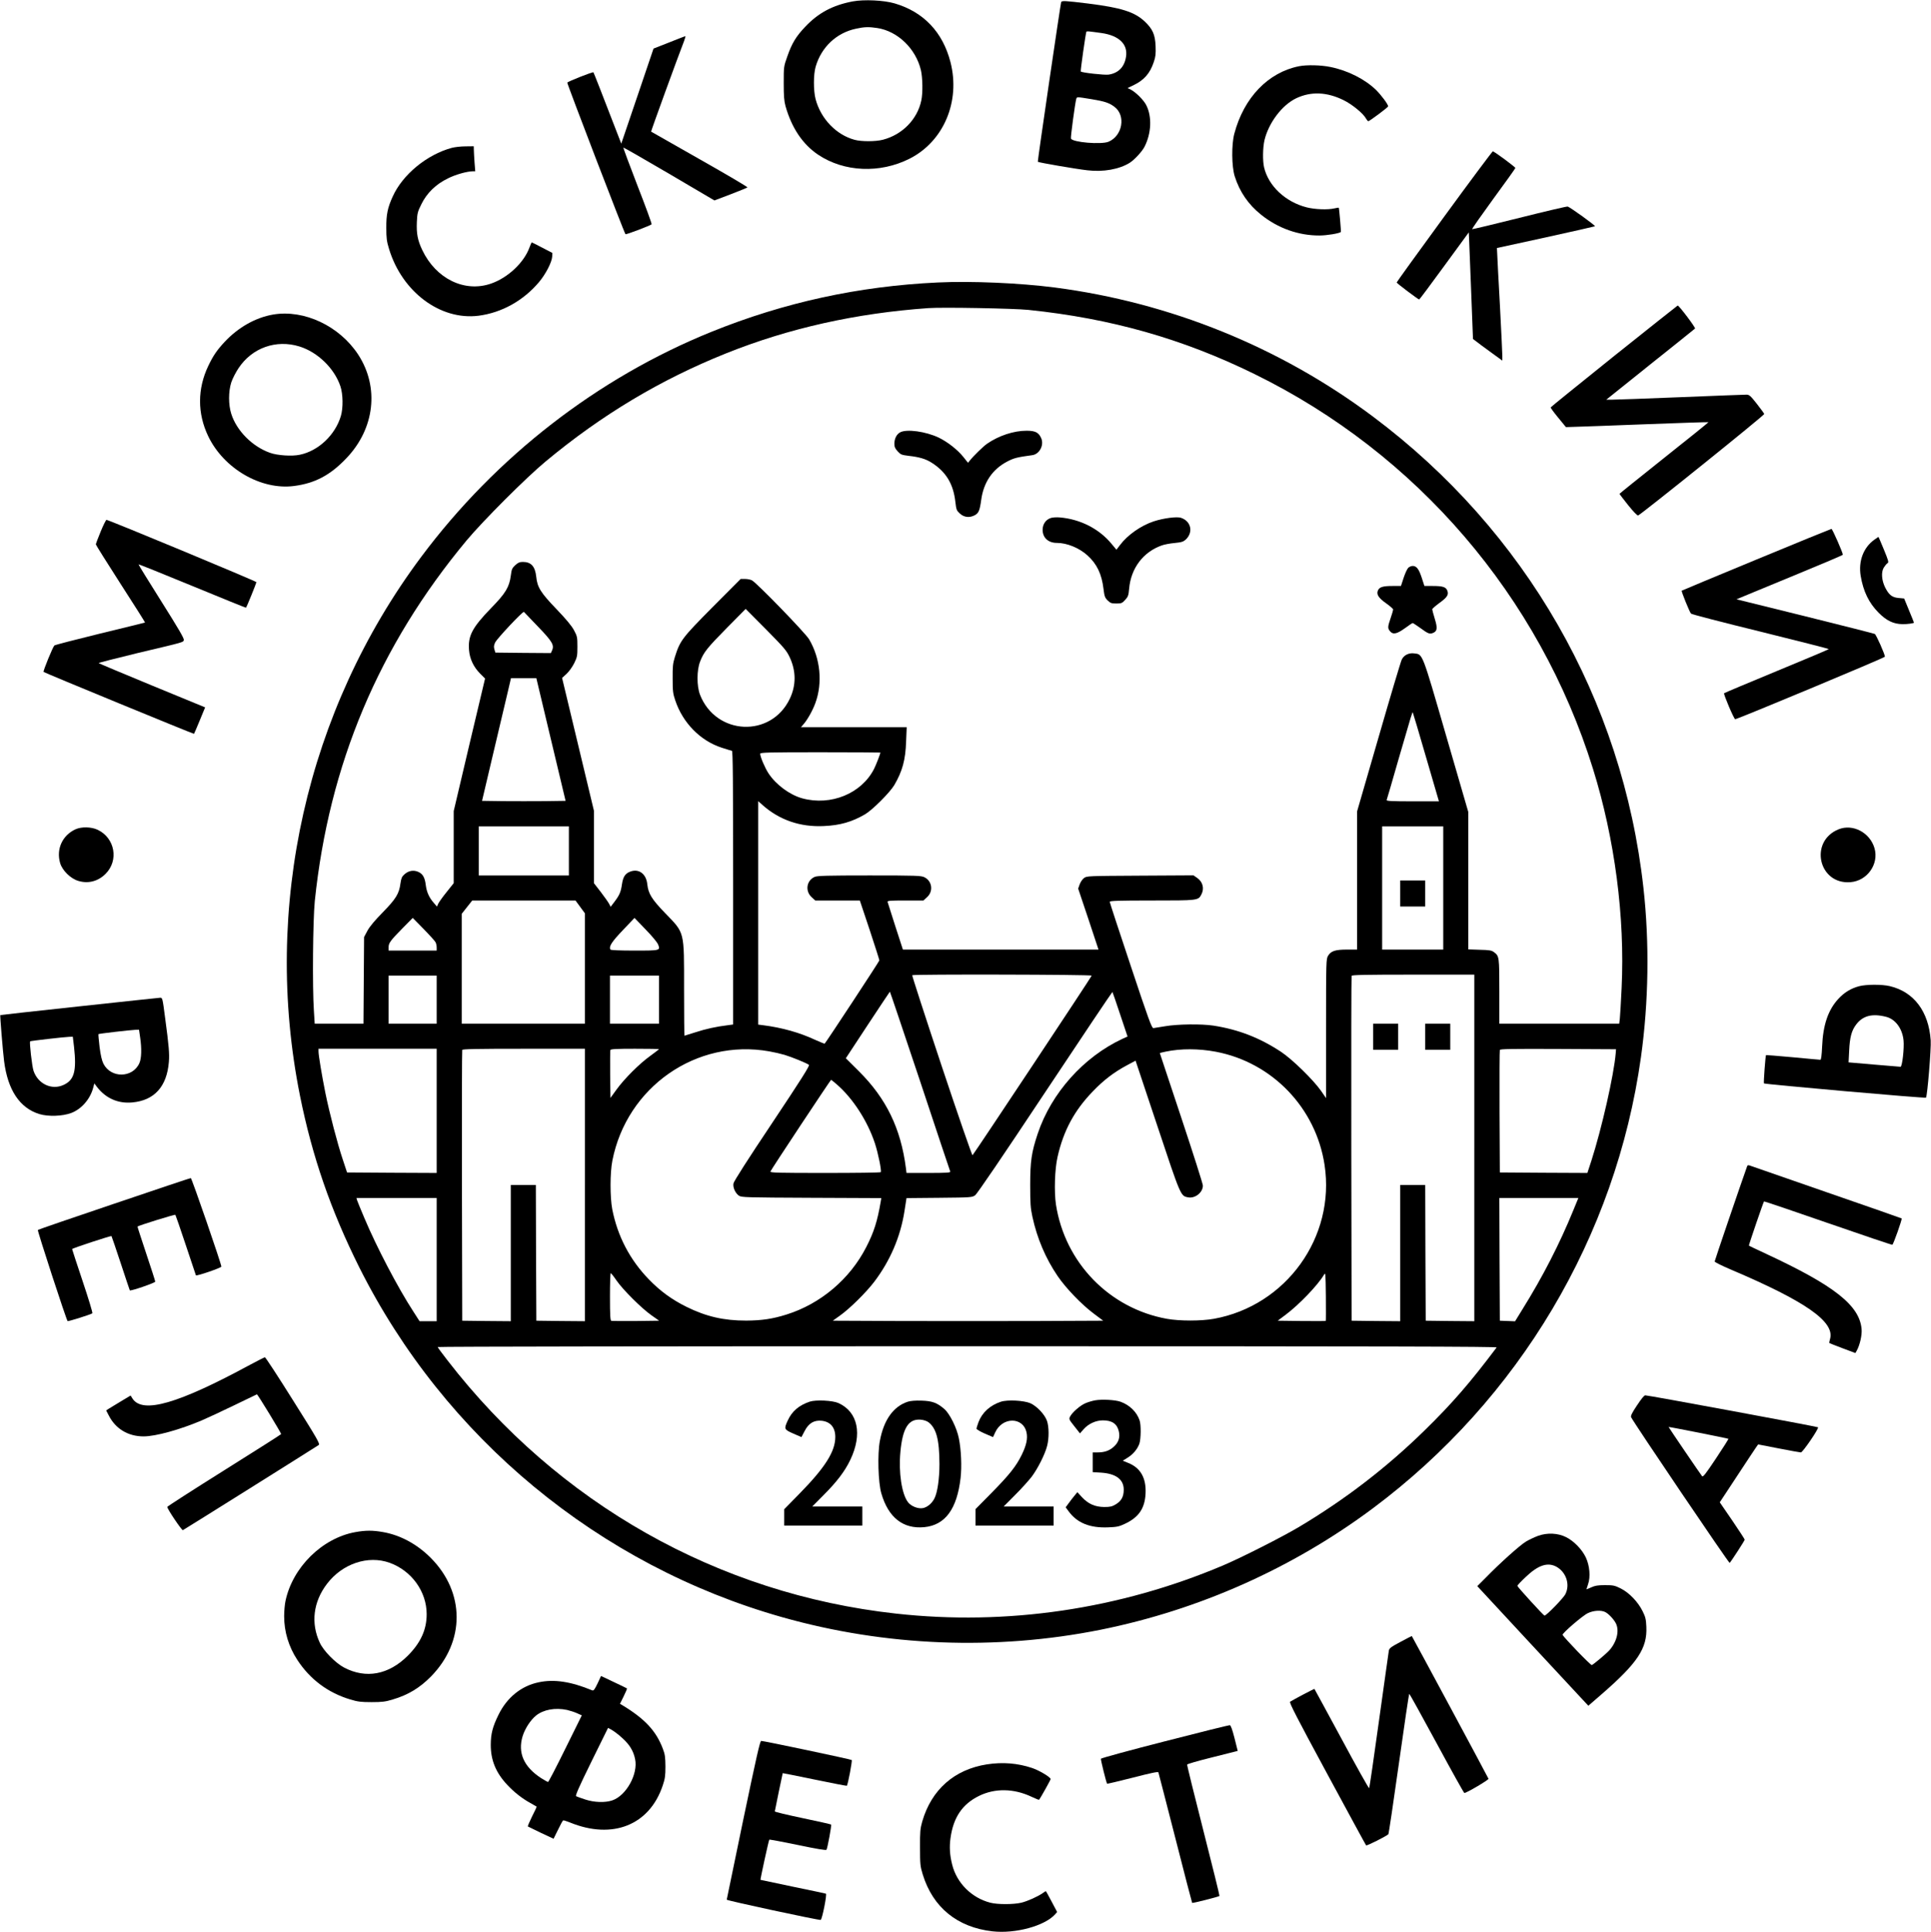 <?xml version="1.0" standalone="no"?>
<!DOCTYPE svg PUBLIC "-//W3C//DTD SVG 20010904//EN"
 "http://www.w3.org/TR/2001/REC-SVG-20010904/DTD/svg10.dtd">
<svg version="1.0" xmlns="http://www.w3.org/2000/svg"
 width="1928pt" height="1929pt" viewBox="0 0 1928 1929"
 preserveAspectRatio="xMidYMid meet">

<g transform="translate(0,1929) scale(0.1,-0.1)"
fill="#000000" stroke="none">
<path d="M8514 19276 c-200 -38 -344 -115 -475 -254 -91 -96 -132 -163 -178
-295 -36 -101 -36 -103 -36 -267 0 -129 4 -179 18 -230 62 -218 172 -382 328
-486 259 -172 614 -187 909 -39 342 172 511 572 410 965 -77 299 -268 501
-557 586 -109 32 -306 41 -419 20z m246 -266 c204 -32 384 -206 435 -421 17
-75 20 -226 4 -301 -39 -189 -190 -343 -384 -393 -73 -19 -213 -19 -281 -1
-184 49 -339 210 -391 407 -22 86 -22 245 1 324 57 195 208 337 401 378 85 19
130 20 215 7z"/>
<path d="M10595 19268 c-8 -27 -237 -1589 -233 -1593 7 -8 386 -73 495 -85
160 -19 319 10 423 75 47 30 124 113 148 161 68 134 75 299 17 414 -25 50
-103 128 -154 155 l-33 16 59 28 c106 51 165 118 203 232 18 53 21 80 18 159
-5 116 -29 170 -109 246 -102 95 -232 137 -567 179 -231 28 -261 30 -267 13z
m404 -308 c173 -25 263 -111 244 -235 -15 -103 -76 -165 -174 -180 -40 -6
-266 19 -278 31 -5 4 49 384 56 397 4 7 15 6 152 -13z m-101 -660 c133 -22
177 -37 230 -77 115 -87 80 -289 -60 -348 -73 -30 -361 -6 -375 32 -5 12 41
354 53 396 7 21 3 21 152 -3z"/>
<path d="M6680 18866 l-155 -61 -161 -475 -161 -474 -31 80 c-164 426 -244
629 -247 632 -6 7 -257 -92 -261 -103 -4 -9 569 -1502 581 -1513 6 -6 254 88
261 99 3 5 -60 178 -141 385 -80 207 -144 379 -141 381 2 2 208 -116 457 -262
l452 -266 161 61 c89 34 164 65 169 69 4 4 -210 130 -475 280 -266 151 -485
275 -487 277 -3 3 262 732 330 907 10 26 15 47 11 46 -4 -1 -77 -29 -162 -63z"/>
<path d="M12971 18629 c-309 -61 -552 -314 -647 -674 -29 -109 -27 -326 4
-425 49 -155 136 -282 264 -384 168 -135 374 -208 582 -207 75 0 199 21 214
35 3 4 -17 238 -21 242 -1 2 -20 -1 -42 -6 -68 -16 -196 -11 -279 10 -212 54
-382 214 -425 400 -15 65 -13 195 4 270 41 173 176 352 317 419 148 70 307 63
473 -19 86 -42 198 -134 224 -184 8 -14 18 -26 23 -26 12 0 198 139 198 148 0
20 -68 111 -120 163 -111 108 -280 194 -455 230 -95 20 -237 23 -314 8z"/>
<path d="M4511 17814 c-248 -67 -491 -266 -590 -486 -51 -111 -65 -181 -64
-313 0 -100 4 -135 27 -209 130 -430 512 -716 894 -668 231 30 447 150 603
335 67 79 128 198 132 253 l2 39 -100 52 c-55 29 -102 52 -105 53 -3 0 -13
-22 -23 -49 -54 -151 -214 -303 -384 -362 -264 -92 -551 48 -687 335 -46 96
-59 164 -54 279 4 88 7 102 46 180 54 110 144 198 264 256 77 39 190 70 248
71 l25 0 -7 88 c-3 48 -7 104 -7 125 l-1 37 -82 -1 c-46 0 -107 -7 -137 -15z"/>
<path d="M14420 17128 c-261 -357 -475 -654 -475 -658 0 -8 214 -169 225 -170
3 0 116 151 250 335 l245 335 3 -62 c2 -35 11 -274 21 -532 l18 -470 33 -25
c18 -15 84 -63 147 -109 l113 -82 0 48 c0 26 -11 252 -24 502 -14 250 -26 482
-27 514 l-3 60 487 106 c268 59 489 109 492 111 7 7 -251 193 -273 197 -10 2
-227 -49 -482 -113 -254 -64 -466 -114 -471 -113 -5 2 91 138 211 303 121 165
220 303 220 308 0 10 -212 167 -225 166 -5 0 -224 -293 -485 -651z"/>
<path d="M9362 16470 c-789 -37 -1532 -199 -2257 -492 -1138 -460 -2152 -1246
-2900 -2248 -1145 -1534 -1587 -3498 -1210 -5378 122 -608 308 -1145 591
-1712 852 -1702 2393 -2977 4224 -3495 1032 -292 2132 -335 3180 -125 982 198
1915 614 2716 1211 1462 1091 2427 2714 2678 4504 77 550 86 1144 25 1690
-208 1880 -1177 3567 -2703 4708 -927 693 -2023 1137 -3176 1287 -351 45 -831
66 -1168 50z m908 -274 c822 -85 1538 -288 2255 -640 1622 -795 2844 -2220
3380 -3941 218 -700 320 -1480 286 -2189 -7 -144 -15 -282 -18 -308 l-6 -48
-598 0 -599 0 0 323 c0 346 -1 352 -53 391 -24 18 -46 22 -143 24 l-114 4 0
686 0 686 -221 761 c-244 842 -232 811 -319 822 -53 7 -101 -16 -124 -61 -9
-17 -113 -365 -231 -774 l-215 -742 0 -690 0 -690 -100 0 c-118 0 -161 -14
-190 -62 -19 -32 -20 -49 -20 -727 l0 -694 -51 74 c-76 108 -285 313 -398 388
-212 140 -425 223 -676 262 -118 18 -360 15 -480 -6 -55 -9 -109 -18 -119 -19
-16 -1 -47 83 -227 624 -115 344 -209 631 -209 637 0 10 90 13 420 13 462 0
464 0 495 60 32 61 14 128 -44 167 l-35 24 -532 -3 c-522 -3 -533 -3 -561 -24
-15 -11 -35 -40 -43 -63 l-15 -42 102 -304 101 -305 -976 0 -977 0 -75 231
c-41 127 -76 238 -78 245 -3 12 29 14 177 14 l181 0 36 33 c65 59 51 161 -26
199 -32 16 -80 18 -548 18 -424 0 -519 -3 -547 -14 -82 -35 -99 -141 -31 -203
l36 -33 222 0 223 0 98 -293 c53 -161 97 -298 97 -305 0 -9 -522 -803 -546
-831 -2 -2 -44 15 -93 37 -156 73 -333 123 -523 147 l-48 6 0 1115 0 1116 47
-42 c167 -147 374 -218 607 -207 163 7 282 41 414 118 74 44 247 217 291 291
81 139 112 251 118 436 l6 142 -528 0 -528 0 20 23 c41 44 96 141 124 218 74
202 50 445 -62 636 -37 63 -522 563 -571 589 -15 8 -46 14 -70 14 l-43 0 -281
-282 c-305 -308 -324 -333 -376 -498 -20 -64 -23 -95 -22 -215 0 -123 3 -150
26 -217 75 -225 251 -404 465 -473 48 -15 94 -30 101 -31 9 -3 12 -285 12
-1368 l0 -1364 -52 -7 c-117 -14 -225 -38 -325 -71 -58 -18 -107 -34 -109 -34
-2 0 -4 206 -4 458 0 597 9 561 -191 768 -131 136 -166 192 -176 285 -11 108
-88 162 -176 125 -46 -19 -66 -51 -77 -123 -11 -77 -24 -108 -72 -172 l-41
-54 -15 29 c-8 16 -46 69 -83 118 l-69 89 0 361 0 362 -159 663 -159 663 44
40 c25 23 58 69 77 107 30 61 32 73 32 166 0 95 -2 103 -35 165 -24 44 -79
110 -175 210 -157 163 -191 218 -201 322 -11 103 -51 148 -133 148 -33 0 -49
-7 -77 -33 -31 -29 -36 -40 -44 -104 -15 -114 -52 -176 -195 -322 -190 -196
-234 -279 -222 -422 7 -87 46 -169 110 -233 l50 -50 -157 -661 -156 -662 0
-360 0 -360 -71 -89 c-40 -49 -77 -102 -84 -117 l-12 -28 -31 36 c-47 53 -72
108 -81 179 -9 76 -30 113 -78 133 -47 19 -95 10 -135 -26 -26 -23 -32 -38
-40 -92 -13 -101 -45 -153 -176 -287 -79 -80 -130 -141 -153 -183 l-34 -64 -3
-432 -3 -433 -243 0 -244 0 -8 128 c-16 236 -10 908 9 1097 142 1364 639 2546
1516 3600 162 194 593 626 790 789 558 464 1144 815 1800 1078 629 252 1298
401 2021 452 144 10 853 -3 1000 -18z m-2386 -3466 c65 -138 66 -281 2 -415
-186 -393 -738 -368 -897 40 -33 86 -33 244 1 330 36 94 71 137 269 338 l186
188 202 -203 c181 -183 206 -212 237 -278z m-2511 303 c144 -150 163 -184 138
-239 l-11 -24 -277 2 -277 3 -10 33 c-7 25 -5 41 8 68 19 40 278 315 287 305
3 -3 67 -70 142 -148z m128 -1126 l146 -612 -208 -3 c-115 -1 -303 -1 -418 0
l-208 3 112 475 c62 261 127 537 145 613 l32 137 127 0 126 0 146 -613z m8737
-175 l129 -442 -263 0 c-206 0 -262 3 -259 13 3 6 57 192 120 412 133 458 136
468 141 462 2 -2 62 -203 132 -445z m-5448 45 c0 -13 -42 -121 -63 -163 -125
-246 -431 -372 -717 -294 -124 34 -261 135 -336 248 -36 54 -84 167 -84 197 0
13 82 15 600 15 330 0 600 -2 600 -3z m-3110 -982 l0 -245 -450 0 -450 0 0
245 0 245 450 0 450 0 0 -245z m8730 -370 l0 -615 -305 0 -305 0 0 615 0 615
305 0 305 0 0 -615z m-8617 -189 l47 -64 0 -551 0 -551 -615 0 -615 0 0 548 0
549 52 66 53 67 516 0 515 0 47 -64z m-1444 -353 c6 -12 11 -35 11 -52 l0 -31
-240 0 -240 0 0 34 c0 41 17 65 142 192 l99 100 108 -110 c60 -61 114 -121
120 -133z m2220 -18 c26 -65 28 -65 -233 -65 -150 0 -237 4 -241 10 -18 30 12
77 124 194 l116 122 110 -114 c61 -62 116 -129 124 -147z m4331 -315 c0 -9
-1169 -1771 -1190 -1793 -4 -5 -143 396 -308 891 -165 496 -297 903 -294 906
10 11 1792 7 1792 -4z m3820 -1720 l0 -1730 -242 2 -243 3 -3 678 -2 677 -125
0 -125 0 0 -680 0 -680 -242 2 -243 3 -3 1715 c-1 943 0 1721 3 1728 3 9 136
12 615 12 l610 0 0 -1730z m-10360 1480 l0 -240 -240 0 -240 0 0 240 0 240
240 0 240 0 0 -240z m2220 0 l0 -240 -245 0 -245 0 0 240 0 240 245 0 245 0 0
-240z m2606 -812 c163 -491 299 -899 302 -905 3 -10 -44 -13 -216 -13 l-221 0
-6 48 c-51 397 -196 695 -469 967 l-131 130 219 333 c120 182 220 332 221 332
2 0 137 -402 301 -892z m1998 665 l74 -221 -51 -23 c-388 -181 -710 -541 -846
-947 -62 -186 -75 -274 -75 -512 0 -185 3 -229 22 -317 47 -217 133 -418 253
-594 82 -120 238 -282 358 -372 l96 -72 -678 -3 c-373 -1 -981 -1 -1350 0
l-672 3 70 50 c98 69 264 233 345 340 158 209 260 447 300 700 6 39 13 84 16
102 l5 32 327 3 c319 3 328 4 358 25 20 14 277 392 699 1028 367 553 670 1004
672 1002 2 -2 37 -103 77 -224z m-6824 -963 l0 -620 -447 2 -448 3 -43 130
c-53 158 -132 461 -173 662 -35 175 -69 377 -69 416 l0 27 590 0 590 0 0 -620z
m1480 -740 l0 -1360 -242 2 -243 3 -3 678 -2 677 -125 0 -125 0 0 -680 0 -680
-242 2 -243 3 -3 1345 c-1 740 0 1351 3 1358 3 9 136 12 615 12 l610 0 0
-1360z m740 1356 c0 -2 -39 -32 -87 -67 -109 -78 -259 -228 -338 -337 l-60
-83 -3 233 c-1 128 0 238 2 245 4 10 61 13 246 13 132 0 240 -2 240 -4z m1100
-22 c47 -8 116 -24 153 -35 73 -22 223 -83 244 -100 9 -8 -80 -149 -368 -581
-240 -359 -383 -582 -386 -603 -7 -41 19 -97 55 -122 25 -17 71 -18 724 -21
l697 -3 -5 -32 c-34 -201 -69 -309 -145 -457 -163 -319 -455 -566 -795 -673
-140 -44 -247 -60 -404 -61 -224 0 -398 40 -595 137 -146 72 -264 158 -377
275 -189 195 -312 430 -365 699 -23 120 -23 366 1 486 144 736 840 1220 1566
1091z m4460 -4 c563 -107 999 -561 1085 -1130 110 -720 -384 -1406 -1105
-1536 -126 -23 -344 -23 -470 0 -574 104 -1017 560 -1107 1141 -19 128 -12
353 16 475 59 262 168 464 352 654 108 113 212 192 341 261 l86 46 218 -653
c233 -701 232 -697 304 -711 71 -15 150 47 150 117 0 17 -97 321 -215 676
-118 355 -215 646 -215 647 0 1 26 7 58 14 152 32 332 31 502 -1z m3992 -15
c-18 -217 -140 -753 -243 -1073 l-40 -122 -437 2 -437 3 -3 605 c-1 333 0 611
3 618 3 10 125 12 582 10 l578 -3 -3 -40z m-7776 -312 c159 -138 305 -363 379
-586 33 -100 68 -274 59 -289 -3 -5 -253 -8 -555 -8 -466 0 -550 2 -547 14 3
14 600 915 606 916 2 0 28 -21 58 -47z m-3996 -1748 l0 -615 -85 0 -86 0 -63
98 c-153 235 -367 644 -488 932 -36 85 -69 165 -73 178 l-6 22 400 0 401 0 0
-615z m11351 498 c-140 -343 -307 -668 -512 -997 l-72 -117 -76 3 -76 3 -3
613 -2 612 394 0 395 0 -48 -117z m-2474 -1110 c-2 -2 -111 -2 -242 -1 l-238
3 79 59 c136 102 320 294 382 398 17 28 17 22 20 -213 1 -133 1 -244 -1 -246z
m-7082 404 c65 -94 249 -277 348 -347 l78 -55 -233 -3 c-128 -1 -238 0 -245 2
-10 4 -13 60 -13 241 0 129 3 235 8 235 4 -1 30 -33 57 -73z m8788 -669 c-267
-355 -446 -561 -719 -828 -378 -370 -791 -688 -1254 -964 -166 -99 -576 -307
-758 -384 -1034 -438 -2161 -604 -3267 -481 -1776 196 -3373 1099 -4478 2529
-54 69 -97 128 -97 132 0 5 2381 8 5291 8 4232 0 5290 -3 5282 -12z"/>
<path d="M8988 14974 c-36 -19 -58 -63 -58 -114 0 -32 7 -48 33 -76 30 -33 39
-36 111 -45 102 -11 170 -31 226 -67 146 -92 219 -213 239 -394 9 -77 12 -85
45 -115 41 -38 95 -44 146 -18 41 21 52 46 67 155 24 175 112 305 259 382 67
35 96 43 251 64 71 10 118 98 90 167 -25 59 -59 77 -147 77 -129 0 -277 -49
-395 -130 -38 -27 -133 -119 -172 -168 l-18 -22 -48 60 c-56 70 -157 149 -244
191 -130 62 -321 88 -385 53z"/>
<path d="M10493 14119 c-50 -15 -83 -62 -83 -118 0 -79 56 -131 142 -131 101
0 221 -49 305 -124 95 -86 143 -186 161 -335 9 -74 14 -88 41 -115 28 -27 38
-31 87 -31 51 0 58 3 88 36 29 31 34 44 40 113 18 204 141 366 326 431 25 9
82 20 128 24 71 7 88 13 113 36 75 73 51 181 -48 215 -41 15 -176 -3 -274 -35
-129 -43 -262 -137 -336 -236 l-36 -47 -49 59 c-124 150 -311 245 -513 263
-33 3 -74 1 -92 -5z"/>
<path d="M14062 13623 c-11 -10 -32 -55 -47 -100 l-27 -83 -83 0 c-97 0 -131
-10 -147 -44 -17 -40 5 -75 83 -130 38 -27 69 -54 69 -61 0 -6 -11 -45 -25
-85 -30 -88 -31 -101 -7 -131 30 -37 68 -29 149 29 39 29 74 52 78 52 4 0 37
-22 74 -48 79 -58 94 -64 126 -52 45 17 50 47 21 141 -14 47 -26 90 -26 96 0
6 32 34 70 62 80 58 96 83 81 124 -14 37 -46 47 -146 47 l-83 0 -27 83 c-28
86 -52 117 -90 117 -13 0 -32 -8 -43 -17z"/>
<path d="M13980 10370 l0 -130 125 0 125 0 0 130 0 130 -125 0 -125 0 0 -130z"/>
<path d="M13710 8940 l0 -130 125 0 125 0 0 130 0 130 -125 0 -125 0 0 -130z"/>
<path d="M14230 8940 l0 -130 125 0 125 0 0 130 0 130 -125 0 -125 0 0 -130z"/>
<path d="M10934 5310 c-28 -5 -72 -18 -97 -29 -52 -22 -131 -91 -152 -132 -14
-26 -12 -30 42 -98 l56 -71 34 39 c48 56 123 91 195 91 92 0 142 -35 159 -110
14 -60 -3 -111 -50 -153 -44 -40 -93 -57 -163 -57 l-48 0 0 -99 0 -98 85 -5
c148 -10 225 -68 225 -170 0 -70 -24 -113 -79 -146 -38 -23 -57 -27 -116 -27
-92 1 -158 30 -221 97 l-47 51 -28 -34 c-16 -19 -42 -53 -58 -75 l-31 -42 29
-39 c85 -117 212 -169 397 -161 85 3 108 8 165 35 139 65 200 154 207 304 7
153 -50 254 -171 303 l-57 23 48 30 c55 34 98 85 118 140 16 47 18 189 2 234
-29 84 -99 152 -190 185 -53 19 -186 26 -254 14z"/>
<path d="M8085 5297 c-107 -36 -177 -95 -219 -187 -40 -86 -38 -91 55 -132
l81 -35 32 61 c40 78 94 110 171 102 87 -10 135 -67 135 -162 0 -144 -101
-304 -357 -565 l-153 -156 0 -81 0 -82 390 0 390 0 0 95 0 95 -250 0 -250 0
112 113 c134 134 215 241 268 353 123 257 76 479 -119 567 -58 26 -224 34
-286 14z"/>
<path d="M9063 5296 c-143 -47 -239 -181 -278 -391 -25 -130 -17 -418 15 -525
70 -241 218 -357 430 -336 208 21 325 181 361 491 13 114 6 281 -17 394 -20
105 -92 249 -146 295 -72 62 -121 80 -228 83 -60 2 -110 -2 -137 -11z m205
-203 c81 -60 111 -174 112 -419 0 -146 -20 -285 -50 -343 -25 -50 -72 -89
-116 -97 -48 -9 -118 19 -148 59 -63 82 -95 298 -76 501 22 240 81 333 203
323 27 -2 60 -13 75 -24z"/>
<path d="M9993 5296 c-107 -35 -187 -108 -223 -203 -11 -30 -20 -59 -20 -66 0
-7 37 -29 83 -49 l82 -35 21 46 c71 157 278 158 313 2 14 -62 -1 -130 -48
-226 -56 -114 -123 -198 -303 -381 l-158 -160 0 -82 0 -82 390 0 390 0 0 95 0
95 -250 0 -249 0 112 113 c62 61 136 144 166 182 63 83 135 227 156 310 20 77
19 189 -1 249 -22 64 -100 147 -166 177 -66 28 -228 37 -295 15z"/>
<path d="M16115 15735 c-346 -278 -631 -508 -632 -512 -2 -5 32 -51 75 -103
l77 -94 95 3 c52 1 372 13 710 26 338 13 616 22 618 20 2 -1 -197 -162 -442
-356 -245 -195 -445 -356 -446 -359 0 -3 39 -54 86 -113 53 -66 92 -106 100
-103 33 13 1263 1002 1259 1013 -2 7 -36 53 -75 103 -63 80 -75 90 -103 90
-18 0 -311 -11 -652 -25 -341 -14 -649 -25 -684 -25 l-63 0 438 351 c242 193
443 354 448 359 8 8 -160 230 -173 230 -3 -1 -289 -228 -636 -505z"/>
<path d="M2728 16150 c-176 -30 -348 -127 -485 -273 -78 -84 -114 -137 -163
-239 -110 -230 -110 -476 -1 -703 155 -323 526 -539 855 -497 211 27 364 108
526 279 282 296 328 707 117 1032 -187 286 -539 453 -849 401z m262 -319 c183
-57 349 -219 409 -398 26 -78 28 -214 5 -294 -56 -191 -225 -351 -411 -389
-78 -17 -223 -7 -296 19 -177 62 -335 221 -388 390 -29 91 -29 222 0 313 12
37 45 101 73 143 135 203 375 288 608 216z"/>
<path d="M1005 13983 c-27 -65 -48 -122 -48 -128 0 -5 111 -183 247 -394 136
-211 246 -384 244 -386 -2 -1 -203 -51 -448 -110 -245 -60 -450 -113 -457
-119 -16 -15 -115 -257 -108 -264 9 -9 1499 -622 1502 -618 2 2 28 62 57 133
l54 131 -530 218 c-291 120 -531 221 -533 224 -2 3 173 48 388 100 486 115
455 107 462 131 5 14 -53 113 -225 386 -127 201 -229 367 -227 369 2 2 243
-95 537 -216 293 -121 535 -219 536 -217 7 6 104 246 104 255 0 9 -1475 622
-1497 622 -5 0 -32 -53 -58 -117z"/>
<path d="M17535 13703 c-407 -168 -742 -308 -744 -310 -6 -5 79 -215 93 -229
6 -7 318 -88 694 -180 375 -93 682 -171 682 -174 0 -3 -235 -102 -521 -220
-286 -118 -523 -218 -525 -221 -6 -11 99 -259 111 -259 23 0 1495 614 1495
624 0 24 -87 220 -101 227 -8 4 -322 84 -697 177 l-684 169 84 35 c45 19 284
118 530 219 246 101 448 187 448 191 0 20 -104 258 -114 258 -6 -1 -344 -138
-751 -307z"/>
<path d="M18713 13901 c-108 -78 -159 -214 -135 -360 26 -155 82 -270 178
-367 80 -81 150 -114 239 -115 48 -1 115 8 115 15 0 2 -22 57 -49 122 l-49
119 -55 5 c-66 6 -96 30 -134 104 -36 72 -42 154 -14 200 13 20 29 40 38 44
13 8 7 28 -37 135 -29 70 -53 127 -55 127 -1 0 -20 -13 -42 -29z"/>
<path d="M754 11011 c-131 -60 -194 -197 -154 -336 21 -75 106 -158 184 -180
99 -29 196 -3 270 71 134 134 94 358 -79 440 -64 30 -161 32 -221 5z"/>
<path d="M18358 11011 c-298 -120 -201 -554 118 -528 168 13 286 181 240 339
-45 156 -216 246 -358 189z"/>
<path d="M18561 9444 c-81 -22 -147 -62 -206 -126 -102 -110 -153 -260 -162
-475 -4 -88 -10 -133 -17 -133 -6 0 -130 11 -275 25 -146 13 -266 23 -268 22
-6 -6 -26 -277 -21 -283 10 -9 1613 -151 1618 -142 14 20 53 494 47 572 -20
289 -168 484 -408 541 -80 19 -237 18 -308 -1z m270 -305 c93 -23 163 -117
175 -235 8 -75 -13 -264 -30 -264 -6 0 -125 10 -265 22 l-254 22 6 116 c6 133
24 202 70 262 67 88 159 112 298 77z"/>
<path d="M790 9243 c-432 -46 -786 -86 -787 -87 -4 -4 26 -369 38 -461 37
-289 157 -467 352 -527 89 -27 232 -22 319 11 102 39 188 138 218 250 l12 45
26 -35 c89 -115 212 -168 353 -155 220 20 345 158 365 404 7 79 0 163 -37 437
-27 207 -27 205 -52 204 -12 -1 -375 -39 -807 -86z m609 -308 c17 -114 14
-213 -8 -260 -67 -148 -283 -151 -358 -5 -16 32 -28 83 -39 169 -8 68 -13 125
-11 127 5 5 318 41 368 43 l37 1 11 -75z m-660 -95 c27 -242 3 -332 -104 -381
-118 -55 -255 9 -300 140 -15 43 -43 287 -34 295 5 5 338 43 390 45 l36 1 12
-100z"/>
<path d="M17445 7649 c-55 -153 -325 -944 -325 -953 0 -6 73 -43 163 -81 742
-315 1035 -519 990 -689 -7 -22 -10 -42 -8 -44 2 -2 61 -25 132 -52 l128 -48
12 21 c32 55 56 159 50 219 -21 236 -271 433 -952 750 -93 43 -171 80 -173 83
-3 3 144 434 151 441 2 2 289 -95 637 -216 349 -121 639 -219 644 -217 10 3
100 256 93 263 -2 2 -341 121 -753 263 -412 143 -757 263 -766 266 -11 4 -20
2 -23 -6z"/>
<path d="M1140 7273 c-415 -140 -758 -258 -762 -262 -7 -6 284 -897 297 -910
6 -5 235 67 247 78 5 4 -39 148 -97 321 -58 173 -105 317 -105 320 0 8 388
135 393 130 2 -3 44 -124 92 -270 48 -146 89 -268 91 -272 6 -10 254 75 254
87 0 6 -40 132 -90 280 -49 148 -89 269 -87 270 15 12 373 123 378 117 3 -4
50 -140 104 -302 54 -162 99 -298 101 -302 6 -10 254 75 254 87 1 25 -296 885
-305 884 -5 0 -350 -115 -765 -256z"/>
<path d="M2495 5664 c-717 -388 -1069 -490 -1171 -338 l-20 32 -100 -60 c-54
-33 -109 -66 -122 -74 l-22 -15 26 -50 c67 -133 193 -209 348 -209 119 0 363
67 581 160 54 23 200 91 324 151 123 60 225 109 226 109 8 0 246 -391 242
-397 -3 -5 -260 -168 -571 -363 -311 -195 -566 -359 -566 -364 0 -21 145 -236
156 -232 12 5 1315 822 1356 850 15 11 -13 60 -255 444 -149 238 -276 432
-282 432 -5 0 -73 -35 -150 -76z"/>
<path d="M16344 5259 c-51 -76 -64 -105 -58 -118 29 -59 977 -1461 984 -1454
19 21 150 223 150 232 0 5 -56 91 -124 191 l-125 182 93 141 c137 209 288 437
290 437 1 0 94 -18 206 -40 113 -22 212 -40 221 -40 18 0 183 241 171 251 -8
7 -1697 320 -1725 319 -11 0 -41 -37 -83 -101z m913 -333 c3 -2 -53 -90 -123
-195 -101 -152 -130 -189 -139 -179 -12 13 -335 488 -335 492 0 4 593 -114
597 -118z"/>
<path d="M3546 3994 c-330 -60 -626 -352 -696 -689 -7 -33 -13 -100 -13 -150
0 -155 45 -304 132 -437 127 -194 305 -327 527 -394 76 -23 107 -27 214 -27
106 0 138 4 213 27 152 45 267 115 378 227 345 350 344 842 -2 1188 -136 136
-303 226 -476 256 -103 18 -172 18 -277 -1z m345 -306 c220 -80 369 -288 369
-513 0 -155 -60 -286 -189 -415 -191 -190 -417 -232 -635 -118 -87 46 -205
166 -243 248 -91 194 -66 407 71 587 154 203 411 289 627 211z"/>
<path d="M15359 3958 c-36 -13 -91 -39 -123 -58 -60 -36 -259 -214 -403 -362
l-83 -83 496 -535 c273 -294 523 -563 555 -597 l58 -62 128 111 c364 316 461
462 451 677 -3 75 -9 99 -37 155 -46 94 -136 187 -219 228 -60 30 -75 33 -157
33 -71 0 -100 -5 -137 -22 -27 -12 -48 -21 -48 -19 0 1 7 24 16 50 26 74 16
185 -22 267 -39 82 -121 166 -199 204 -81 40 -185 45 -276 13z m186 -312 c94
-56 132 -175 85 -270 -19 -40 -193 -218 -209 -215 -11 2 -271 287 -271 297 0
5 36 44 81 86 128 123 224 154 314 102z m483 -450 c35 -18 85 -72 106 -113 36
-73 10 -182 -64 -267 -27 -31 -148 -133 -176 -149 -10 -6 -283 278 -292 302
-5 16 202 194 253 217 57 27 132 31 173 10z"/>
<path d="M13984 2899 c-94 -50 -112 -63 -117 -87 -2 -15 -47 -328 -98 -697
-51 -369 -95 -673 -99 -677 -3 -4 -127 216 -274 490 -148 273 -270 499 -272
501 -2 3 -209 -106 -243 -128 -11 -7 68 -160 369 -717 211 -390 386 -713 390
-717 6 -7 201 91 222 111 4 4 51 321 105 705 54 383 100 697 104 697 3 0 127
-223 274 -495 147 -272 271 -495 276 -495 22 0 244 131 241 142 -2 9 -755
1409 -766 1425 -1 1 -51 -25 -112 -58z"/>
<path d="M5966 2483 c-30 -62 -39 -74 -54 -68 -213 88 -380 113 -534 80 -174
-36 -317 -152 -401 -325 -59 -119 -77 -191 -77 -301 0 -152 51 -276 163 -396
72 -77 149 -137 232 -183 33 -19 61 -34 63 -36 2 -1 -18 -45 -45 -97 -26 -53
-45 -98 -43 -101 3 -2 62 -31 131 -64 l126 -59 44 89 c24 50 47 92 51 94 4 3
35 -7 70 -21 424 -173 793 -26 925 370 23 68 27 97 27 190 -1 93 -4 120 -26
177 -67 178 -180 299 -405 435 l-23 13 37 75 c20 41 35 76 33 79 -3 2 -62 31
-132 64 l-127 60 -35 -75z m-304 -264 c29 -7 74 -21 100 -33 l47 -21 -164
-332 c-90 -183 -168 -333 -173 -333 -5 0 -36 18 -70 39 -172 112 -234 252
-184 418 24 77 79 161 134 206 75 60 192 81 310 56z m554 -283 c70 -64 108
-125 125 -207 32 -148 -88 -366 -228 -413 -71 -24 -178 -21 -270 9 -43 14 -84
29 -91 33 -9 6 30 95 153 345 l166 337 40 -22 c22 -13 70 -49 105 -82z"/>
<path d="M11631 1906 c-349 -89 -637 -168 -639 -174 -3 -10 54 -241 62 -249 2
-3 117 25 256 60 182 47 253 62 256 53 3 -7 78 -302 169 -655 90 -354 166
-645 168 -648 5 -5 264 61 273 69 2 3 -70 297 -161 653 -91 357 -164 653 -162
659 3 6 103 35 223 65 121 30 233 58 250 63 l32 8 -32 128 c-22 85 -37 128
-47 129 -8 1 -299 -71 -648 -161z"/>
<path d="M7421 1123 c-90 -434 -164 -792 -165 -798 -1 -9 920 -207 938 -202
15 5 65 258 52 262 -6 2 -155 34 -331 70 -176 37 -321 68 -322 68 -3 4 82 396
88 401 3 3 131 -21 285 -53 186 -39 281 -55 286 -48 10 16 53 246 46 252 -3 3
-131 32 -284 64 -153 32 -278 62 -278 67 3 20 77 379 79 382 1 1 145 -28 319
-64 174 -36 319 -64 321 -62 11 10 56 251 49 257 -9 8 -877 191 -904 191 -12
0 -49 -165 -179 -787z"/>
<path d="M9855 1676 c-327 -51 -555 -253 -647 -571 -20 -71 -23 -101 -22 -260
0 -166 2 -187 27 -268 101 -329 345 -528 696 -568 229 -26 522 54 626 170 l20
23 -55 104 c-30 57 -56 104 -58 104 -2 0 -16 -8 -30 -19 -52 -36 -153 -81
-214 -96 -81 -19 -238 -19 -311 0 -186 48 -335 197 -380 380 -24 95 -29 175
-17 263 28 207 118 341 285 423 159 78 347 75 523 -8 41 -19 75 -33 76 -31 15
17 116 199 116 207 0 19 -116 88 -186 111 -144 48 -293 60 -449 36z"/>
</g>
</svg>
